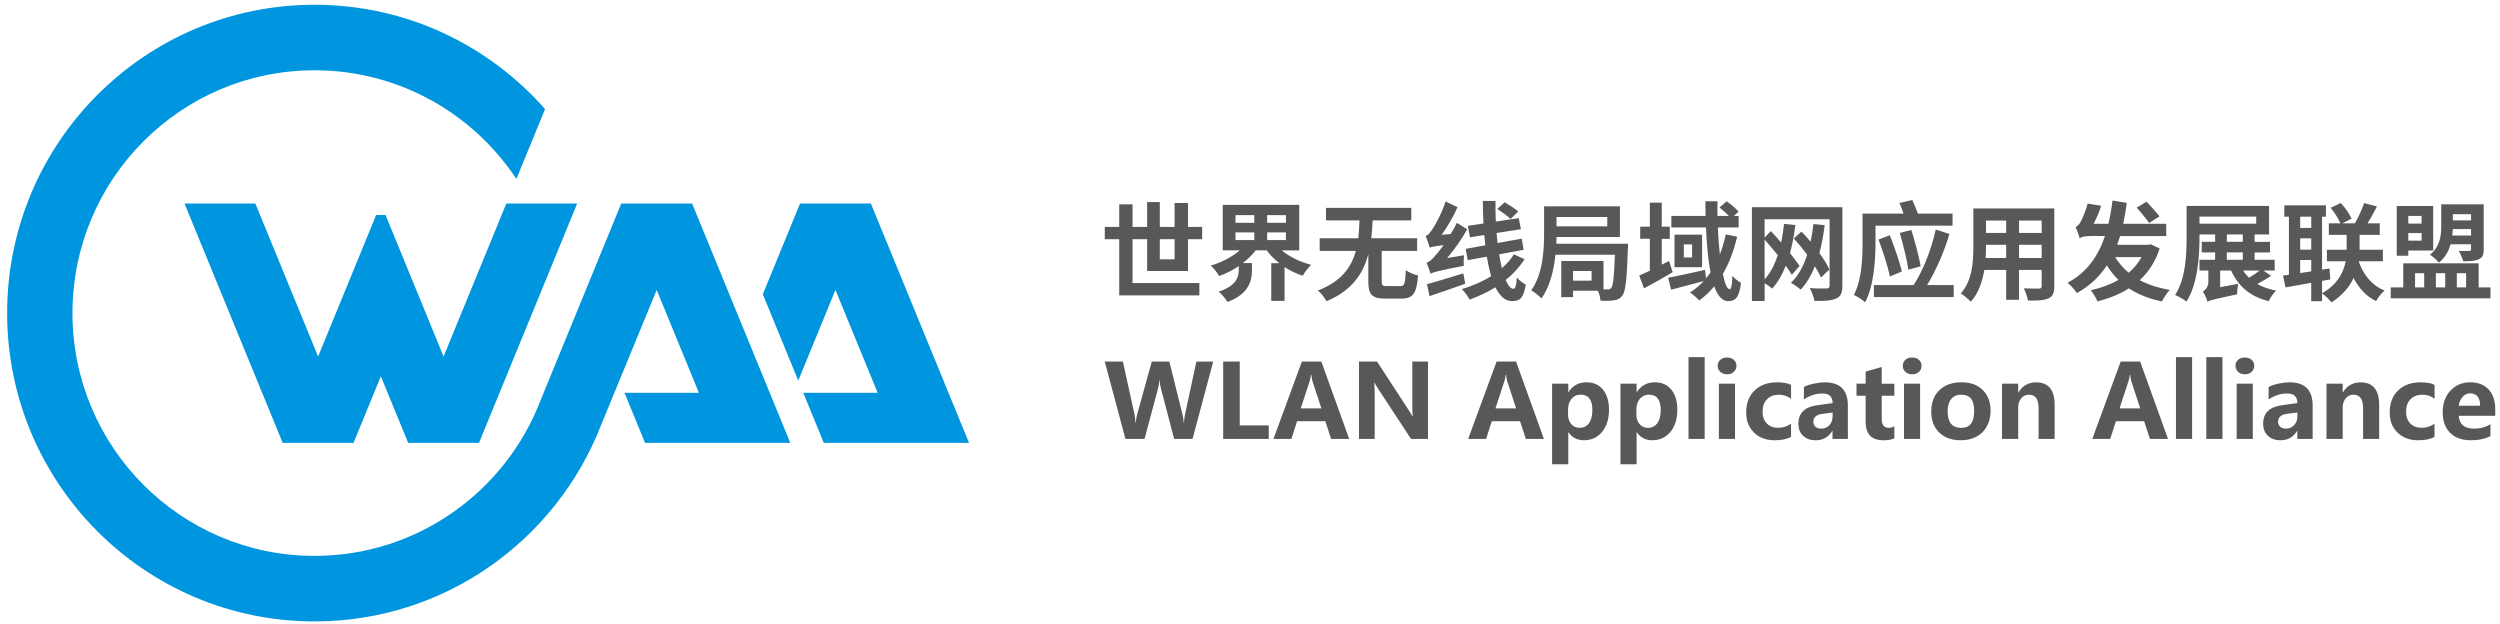 <svg width="1050" height="262" xmlns="http://www.w3.org/2000/svg" xmlns:xlink="http://www.w3.org/1999/xlink" xml:space="preserve" overflow="hidden"><g transform="translate(-22 -1805)"><g><path d="M531.555 1956.85 522.869 1989.34 515.138 1989.34 509.584 1968.15C509.288 1967 509.107 1965.81 509.059 1964.56L508.973 1964.56C508.83 1966.02 508.639 1967.22 508.381 1968.15L502.702 1989.34 494.685 1989.34 486 1956.85 493.607 1956.85 498.446 1978.87C498.656 1979.83 498.808 1981.05 498.894 1982.52L499.037 1982.52C499.104 1981.37 499.324 1980.13 499.686 1978.77L505.747 1956.85 513.125 1956.85 518.641 1979.04C518.861 1979.93 519.033 1981.08 519.166 1982.49L519.262 1982.49C519.319 1981.27 519.481 1980.09 519.748 1978.93L524.482 1956.86 531.526 1956.86ZM554.871 1989.34 535.735 1989.34 535.735 1956.85 542.683 1956.85 542.683 1983.67 554.871 1983.67 554.871 1989.34ZM588.648 1989.34 581.07 1989.34 578.627 1981.89 566.782 1981.89 564.387 1989.34 556.856 1989.34 568.786 1956.85 576.956 1956.85 588.658 1989.34ZM576.994 1976.54 573.291 1965.27C573.053 1964.56 572.89 1963.61 572.786 1962.44L572.595 1962.44C572.509 1963.39 572.318 1964.3 572.022 1965.19L568.3 1976.54 576.985 1976.54ZM621.747 1989.34 614.627 1989.34 600.836 1968.32C600.12 1967.23 599.595 1966.35 599.28 1965.67L599.175 1965.67C599.309 1966.8 599.366 1968.52 599.366 1970.86L599.366 1989.34 592.781 1989.34 592.781 1956.85 600.359 1956.85 613.663 1977.27C614.551 1978.63 615.085 1979.49 615.276 1979.86L615.381 1979.86C615.238 1979.07 615.171 1977.58 615.171 1975.37L615.171 1956.85 621.757 1956.85 621.757 1989.34ZM670.432 1989.34 662.854 1989.34 660.411 1981.89 648.566 1981.89 646.171 1989.34 638.641 1989.34 650.571 1956.85 658.741 1956.85 670.442 1989.34ZM658.779 1976.54 655.076 1965.27C654.837 1964.56 654.675 1963.61 654.57 1962.44L654.379 1962.44C654.293 1963.39 654.102 1964.3 653.806 1965.19L650.084 1976.54 658.779 1976.54ZM680.683 1986.54 680.683 2000 673.887 2000 673.887 1966.13 680.683 1966.13 680.683 1969.68 680.769 1969.68C682.553 1966.94 685.063 1965.57 688.318 1965.57 691.286 1965.57 693.596 1966.6 695.266 1968.66 696.936 1970.72 697.776 1973.53 697.776 1977.08 697.776 1980.95 696.803 1984.06 694.875 1986.4 692.937 1988.73 690.399 1989.9 687.259 1989.9 684.414 1989.9 682.258 1988.77 680.778 1986.54L680.692 1986.54ZM680.578 1979.07C680.578 1980.72 681.026 1982.07 681.923 1983.12 682.821 1984.17 683.985 1984.69 685.417 1984.69 687.106 1984.69 688.442 1984.04 689.377 1982.71 690.322 1981.4 690.799 1979.55 690.799 1977.14 690.799 1972.89 689.139 1970.75 685.818 1970.75 684.271 1970.75 683.021 1971.33 682.038 1972.51 681.064 1973.68 680.578 1975.2 680.578 1977.04L680.578 1979.05ZM709.382 1986.54 709.382 2000 702.587 2000 702.587 1966.13 709.382 1966.13 709.382 1969.68 709.468 1969.68C711.253 1966.94 713.763 1965.57 717.017 1965.57 719.986 1965.57 722.295 1966.6 723.966 1968.66 725.636 1970.72 726.476 1973.53 726.476 1977.08 726.476 1980.95 725.502 1984.06 723.574 1986.4 721.637 1988.73 719.098 1989.9 715.958 1989.9 713.114 1989.9 710.957 1988.77 709.478 1986.54L709.392 1986.54ZM709.277 1979.07C709.277 1980.72 709.726 1982.07 710.623 1983.12 711.52 1984.17 712.684 1984.69 714.116 1984.69 715.815 1984.69 717.142 1984.04 718.077 1982.71 719.022 1981.4 719.499 1979.55 719.499 1977.14 719.499 1972.89 717.838 1970.75 714.517 1970.75 712.971 1970.75 711.72 1971.33 710.737 1972.51 709.764 1973.68 709.277 1975.2 709.277 1977.04L709.277 1979.05ZM731.181 1989.34 731.181 1955 737.957 1955 737.957 1989.34 731.181 1989.34ZM743.426 1958.65C743.426 1957.62 743.789 1956.78 744.533 1956.12 745.268 1955.47 746.204 1955.15 747.368 1955.15 748.532 1955.15 749.496 1955.49 750.222 1956.14 750.957 1956.81 751.31 1957.64 751.31 1958.64 751.31 1959.65 750.947 1960.51 750.193 1961.19 749.458 1961.88 748.504 1962.21 747.358 1962.21 746.213 1962.21 745.287 1961.87 744.533 1961.18 743.798 1960.5 743.417 1959.65 743.417 1958.64ZM743.932 1989.34 743.932 1966.14 750.708 1966.14 750.708 1989.34 743.932 1989.34ZM774.225 1988.48C772.603 1989.43 770.293 1989.91 767.287 1989.91 763.727 1989.91 760.864 1988.83 758.678 1986.67 756.492 1984.52 755.395 1981.72 755.395 1978.31 755.395 1974.36 756.569 1971.26 758.926 1968.99 761.293 1966.71 764.424 1965.58 768.356 1965.58 771.009 1965.58 772.975 1965.94 774.245 1966.66L774.245 1972.48C772.689 1971.33 770.99 1970.77 769.157 1970.77 767.077 1970.77 765.416 1971.4 764.166 1972.66 762.906 1973.92 762.276 1975.64 762.276 1977.84 762.276 1980.04 762.877 1981.63 764.061 1982.86 765.254 1984.08 766.876 1984.69 768.919 1984.69 770.732 1984.69 772.498 1984.11 774.216 1982.97L774.216 1988.47ZM779.618 1967.55C780.668 1966.96 782.071 1966.49 783.836 1966.12 785.593 1965.76 787.101 1965.58 788.351 1965.58 794.86 1965.58 798.105 1968.83 798.105 1975.33L798.105 1989.34 791.653 1989.34 791.653 1985.97 791.567 1985.97C789.983 1988.6 787.664 1989.92 784.6 1989.92 782.405 1989.92 780.639 1989.3 779.312 1988.04 777.995 1986.79 777.327 1985.08 777.327 1982.93 777.327 1978.49 779.99 1975.9 785.306 1975.18L791.701 1974.31C791.701 1971.61 790.288 1970.27 787.473 1970.27 784.657 1970.27 782.08 1971.11 779.627 1972.78L779.627 1967.56ZM787.291 1978.83C784.839 1979.16 783.607 1980.26 783.607 1982.14 783.607 1983.01 783.913 1983.71 784.504 1984.25 785.096 1984.78 785.908 1985.03 786.91 1985.03 788.303 1985.03 789.448 1984.55 790.345 1983.57 791.243 1982.6 791.691 1981.38 791.691 1979.93L791.691 1978.27 787.291 1978.83ZM817.632 1989.07C816.602 1989.63 815.055 1989.91 812.975 1989.91 808.04 1989.91 805.569 1987.32 805.569 1982.14L805.569 1971.2 801.741 1971.2 801.741 1966.15 805.569 1966.15 805.569 1961.06 812.326 1959.13 812.326 1966.16 817.623 1966.16 817.623 1971.21 812.326 1971.21 812.326 1980.98C812.326 1983.46 813.299 1984.7 815.266 1984.7 816.019 1984.7 816.812 1984.47 817.623 1984.03L817.623 1989.08ZM821.164 1958.65C821.164 1957.62 821.526 1956.78 822.271 1956.12 823.006 1955.47 823.941 1955.15 825.106 1955.15 826.27 1955.15 827.234 1955.49 827.959 1956.14 828.694 1956.81 829.047 1957.64 829.047 1958.64 829.047 1959.65 828.685 1960.51 827.931 1961.19 827.186 1961.88 826.241 1962.21 825.096 1962.21 823.951 1962.21 823.015 1961.87 822.271 1961.18 821.526 1960.5 821.154 1959.65 821.154 1958.64ZM821.67 1989.34 821.67 1966.14 828.446 1966.14 828.446 1989.34 821.67 1989.34ZM833.132 1977.84C833.132 1974.02 834.277 1971.02 836.568 1968.84 838.868 1966.66 841.951 1965.57 845.816 1965.57 849.682 1965.57 852.536 1966.64 854.731 1968.79 856.935 1970.94 858.033 1973.82 858.033 1977.44 858.033 1981.07 856.907 1984.27 854.645 1986.52 852.392 1988.77 849.329 1989.9 845.473 1989.9 841.617 1989.9 838.677 1988.81 836.463 1986.65 834.239 1984.5 833.123 1981.55 833.123 1977.84ZM840.014 1977.76C840.014 1982.38 841.913 1984.7 845.692 1984.7 849.472 1984.7 851.142 1982.32 851.142 1977.57 851.142 1972.81 849.31 1970.77 845.645 1970.77 843.86 1970.77 842.486 1971.38 841.493 1972.6 840.5 1973.82 840.004 1975.54 840.004 1977.77ZM884.957 1989.34 878.2 1989.34 878.2 1976.39C878.2 1972.65 876.854 1970.77 874.144 1970.77 872.855 1970.77 871.777 1971.27 870.927 1972.28 870.068 1973.28 869.639 1974.55 869.639 1976.1L869.639 1989.34 862.843 1989.34 862.843 1966.15 869.639 1966.15 869.639 1969.84 869.725 1969.84C871.414 1967.01 873.914 1965.59 877.217 1965.59 882.371 1965.59 884.957 1968.78 884.957 1975.15L884.957 1989.34ZM932.554 1989.34 924.976 1989.34 922.533 1981.89 910.688 1981.89 908.293 1989.34 900.762 1989.34 912.693 1956.85 920.862 1956.85 932.564 1989.34ZM920.901 1976.54 917.198 1965.27C916.959 1964.56 916.797 1963.61 916.692 1962.44L916.501 1962.44C916.415 1963.39 916.224 1964.3 915.928 1965.19L912.206 1976.54 920.891 1976.54ZM935.904 1989.34 935.904 1955 942.681 1955 942.681 1989.34 935.904 1989.34ZM948.655 1989.34 948.655 1955 955.432 1955 955.432 1989.34 948.655 1989.34ZM960.9 1958.65C960.9 1957.62 961.263 1956.78 962.008 1956.12 962.742 1955.47 963.678 1955.15 964.833 1955.15 965.988 1955.15 966.961 1955.49 967.686 1956.14 968.421 1956.81 968.774 1957.64 968.774 1958.64 968.774 1959.65 968.412 1960.51 967.667 1961.19 966.923 1961.88 965.978 1962.21 964.833 1962.21 963.687 1962.21 962.752 1961.87 962.008 1961.18 961.273 1960.5 960.9 1959.65 960.9 1958.64ZM961.397 1989.34 961.397 1966.14 968.173 1966.14 968.173 1989.34 961.397 1989.34ZM974.816 1967.54C975.866 1966.95 977.278 1966.48 979.034 1966.11 980.791 1965.75 982.299 1965.57 983.549 1965.57 990.058 1965.57 993.313 1968.82 993.313 1975.32L993.313 1989.34 986.861 1989.34 986.861 1985.96 986.775 1985.96C985.19 1988.59 982.871 1989.91 979.807 1989.91 977.612 1989.91 975.837 1989.29 974.51 1988.03 973.193 1986.78 972.525 1985.07 972.525 1982.92 972.525 1978.48 975.188 1975.89 980.504 1975.17L986.899 1974.3C986.899 1971.6 985.486 1970.26 982.671 1970.26 979.855 1970.26 977.278 1971.1 974.816 1972.77L974.816 1967.55ZM982.489 1978.82C980.036 1979.15 978.805 1980.25 978.805 1982.13 978.805 1983 979.111 1983.7 979.702 1984.24 980.294 1984.77 981.105 1985.03 982.108 1985.03 983.501 1985.03 984.646 1984.54 985.544 1983.56 986.441 1982.59 986.889 1981.37 986.889 1979.92L986.889 1978.26 982.489 1978.82ZM1021.25 1989.34 1014.49 1989.34 1014.49 1976.39C1014.49 1972.65 1013.15 1970.77 1010.43 1970.77 1009.15 1970.77 1008.08 1971.27 1007.22 1972.28 1006.37 1973.28 1005.93 1974.55 1005.93 1976.1L1005.93 1989.34 999.135 1989.34 999.135 1966.15 1005.93 1966.15 1005.93 1969.84 1006.02 1969.84C1007.71 1967.01 1010.21 1965.59 1013.51 1965.59 1018.66 1965.59 1021.25 1968.78 1021.25 1975.15L1021.25 1989.34ZM1044.5 1988.48C1042.88 1989.43 1040.56 1989.91 1037.56 1989.91 1034.01 1989.91 1031.14 1988.83 1028.95 1986.67 1026.76 1984.52 1025.67 1981.72 1025.67 1978.31 1025.67 1974.36 1026.84 1971.26 1029.2 1968.99 1031.57 1966.71 1034.71 1965.58 1038.63 1965.58 1041.28 1965.58 1043.25 1965.94 1044.52 1966.66L1044.52 1972.48C1042.97 1971.33 1041.26 1970.77 1039.43 1970.77 1037.35 1970.77 1035.69 1971.4 1034.44 1972.66 1033.18 1973.92 1032.55 1975.64 1032.55 1977.84 1032.55 1980.04 1033.14 1981.63 1034.33 1982.86 1035.53 1984.08 1037.15 1984.69 1039.19 1984.69 1041 1984.69 1042.76 1984.11 1044.49 1982.97L1044.49 1988.47ZM1069.99 1979.65 1054.67 1979.65C1054.91 1983.25 1057.09 1985.03 1061.19 1985.03 1063.76 1985.03 1066.02 1984.42 1067.99 1983.15L1067.99 1988.12C1065.87 1989.31 1063.09 1989.9 1059.65 1989.9 1055.96 1989.9 1053.08 1988.86 1051.03 1986.78 1048.96 1984.69 1047.93 1981.78 1047.93 1978.07 1047.93 1974.36 1049.03 1971.35 1051.22 1969.04 1053.41 1966.72 1056.16 1965.57 1059.47 1965.57 1062.78 1965.57 1065.35 1966.57 1067.2 1968.56 1069.06 1970.55 1070 1973.29 1070 1976.77L1070 1979.64ZM1063.65 1975.42C1063.65 1971.94 1062.25 1970.21 1059.43 1970.21 1058.26 1970.21 1057.23 1970.69 1056.33 1971.64 1055.44 1972.59 1054.87 1973.86 1054.65 1975.42L1063.66 1975.42Z" fill="#595757" fill-rule="evenodd" fill-opacity="1"/><path d="M282.933 1890.49 312.69 1890.49 353.921 1991.01 292.919 1991.01C292.919 1991.01 284.297 1969.98 284.297 1969.98L315.542 1969.98 297.812 1926.77 274.492 1983.43C255.751 2031.75 208.922 2066 154.119 2066 82.807 2066 25 2008.02 25 1936.5 25 1864.97 82.807 1807 154.119 1807 192.67 1807 227.262 1823.95 250.925 1850.81L238.889 1880.17C220.682 1852.66 189.513 1834.52 154.119 1834.52 97.962 1834.52 52.44 1880.17 52.44 1936.5 52.44 1992.82 97.962 2038.47 154.119 2038.47 197.467 2038.47 234.473 2011.27 249.103 1972.95 249.103 1972.95 282.923 1890.49 282.923 1890.49ZM193.423 1991.01 223.18 1991.01 264.411 1890.49 234.654 1890.49 208.302 1954.73 183.933 1895.31 179.975 1895.31 155.607 1954.73 129.255 1890.49 99.498 1890.49 140.728 1991.01 170.485 1991.01 181.959 1963.04 193.433 1991.01ZM358.012 1890.49 342.39 1928.58 357.268 1964.86 372.891 1926.77 390.621 1969.98 359.376 1969.98 367.998 1991.01 429 1991.01C429 1991.01 387.769 1890.49 387.769 1890.49L358.012 1890.49Z" fill="#0096DF" fill-rule="evenodd" fill-opacity="1"/><path d="M515.328 1905.47 515.328 1913.92 509.114 1913.92 509.114 1905.47 515.328 1905.47ZM520.961 1918.82 520.961 1905.47 526.908 1905.47 526.908 1900.3 520.961 1900.3 520.961 1890.27 515.328 1890.27 515.328 1900.3 509.114 1900.3 509.114 1889.87 503.795 1889.87 503.795 1900.3 497.666 1900.3 497.666 1890.82 492.081 1890.82 492.081 1900.3 486 1900.3 486 1905.47 492.081 1905.47 492.081 1929.06 525.736 1929.06 525.736 1923.89 497.666 1923.89 497.666 1905.46 503.795 1905.46 503.795 1918.81 520.961 1918.81ZM540.919 1902.6 548.802 1902.6 548.802 1905.83 540.919 1905.83 540.919 1902.6ZM540.919 1895.36 548.802 1895.36 548.802 1898.59 540.919 1898.59 540.919 1895.36ZM562.088 1898.59 554.206 1898.59 554.206 1895.36 562.088 1895.36 562.088 1898.59ZM562.088 1905.83 554.206 1905.83 554.206 1902.6 562.088 1902.6 562.088 1905.83ZM567.674 1910.15 567.674 1891.04 535.553 1891.04 535.553 1910.15 542.721 1910.15C539.518 1912.89 535.058 1915.23 530.559 1916.53 531.731 1917.65 533.304 1919.63 534.076 1920.93 536.964 1919.89 539.709 1918.51 542.273 1916.75L542.273 1918.36C542.273 1921.25 541.377 1925.02 533.847 1927.49 535.019 1928.48 536.821 1930.51 537.545 1931.81 546.505 1928.53 547.82 1922.87 547.82 1918.59L547.82 1915.49 543.989 1915.49C546.019 1913.88 547.906 1912.13 549.393 1910.15L554.034 1910.15C555.474 1912.16 557.275 1913.92 559.305 1915.54L555.931 1915.54 555.931 1931.36 561.517 1931.36 561.517 1917.17C563.861 1918.7 566.425 1919.9 569.132 1920.81 569.942 1919.37 571.563 1917.3 572.687 1916.22 568.045 1915.05 563.585 1912.85 560.344 1910.16L567.683 1910.16ZM604.569 1925.16C602.673 1925.16 602.32 1924.9 602.32 1923.18L602.32 1910.38 617.189 1910.38 617.189 1905.07 597.926 1905.07C598.241 1902.6 598.374 1900.04 598.517 1897.57L614.739 1897.57 614.739 1892.31 578.921 1892.31 578.921 1897.57 592.979 1897.57C592.894 1900.04 592.751 1902.6 592.484 1905.07L576.262 1905.07 576.262 1910.38 591.445 1910.38C589.596 1917.2 585.411 1923.23 575.499 1927.01 576.891 1928.08 578.339 1930.06 579.102 1931.51 589.939 1927.06 594.571 1919.77 596.697 1911.73L596.697 1923.28C596.697 1928.67 598.183 1930.42 603.855 1930.42L610.565 1930.42C615.426 1930.42 616.96 1928.36 617.589 1920.71 616.055 1920.35 613.624 1919.41 612.452 1918.47 612.185 1924.22 611.909 1925.16 610.107 1925.16L604.569 1925.16ZM659.66 1893.81C658.354 1892.69 655.829 1891.03 653.98 1889.95L650.873 1892.74C652.674 1893.94 655.2 1895.79 656.458 1896.96L659.66 1893.81ZM629.837 1913.34C632.896 1909.75 635.832 1905.56 638.215 1901.32L633.888 1898.58C633.125 1900.2 632.22 1901.78 631.276 1903.3L627.492 1903.62C629.97 1900.15 632.449 1895.98 634.164 1892.02L629.16 1889.6C627.54 1894.72 624.471 1900.16 623.489 1901.47 622.498 1902.9 621.726 1903.84 620.782 1904.12 621.373 1905.52 622.221 1908.06 622.498 1909.04 623.222 1908.68 624.299 1908.42 628.312 1907.97 626.777 1910.03 625.472 1911.7 624.757 1912.42 623.365 1914.04 622.326 1915.03 621.154 1915.3 621.735 1916.6 622.545 1918.99 622.822 1919.98 623.994 1919.31 625.796 1918.77 636.785 1916.65 636.699 1915.58 636.738 1913.55 636.919 1912.2L629.846 1913.37ZM636.595 1919.82 637.405 1924.17C632.267 1925.97 626.768 1927.95 622.402 1929.38L621.325 1924.35C625.109 1923.37 630.962 1921.52 636.595 1919.82ZM657.811 1911.82 662.32 1913.85C660.204 1917.18 657.497 1920.14 654.39 1922.61 655.381 1924.91 656.458 1926.29 657.592 1926.29 658.45 1926.29 658.85 1925.12 659.079 1921.53 660.118 1922.79 661.691 1923.96 662.815 1924.5 661.957 1930.02 660.566 1931.46 657.001 1931.46 654.075 1931.46 651.864 1929.25 650.062 1925.66 646.726 1927.77 643.085 1929.43 639.206 1930.83 638.577 1929.48 637.224 1927.68 635.966 1926.43 640.34 1925.12 644.572 1923.33 648.261 1920.99 647.584 1918.52 646.955 1915.78 646.459 1912.81L638.444 1914.25 637.586 1909.53 645.83 1908C645.649 1906.6 645.516 1905.16 645.383 1903.71L639.387 1904.66 638.482 1899.85 645.058 1898.86C644.877 1895.71 644.792 1892.53 644.792 1889.38L650.11 1889.38C650.062 1892.3 650.11 1895.23 650.243 1898.05L659.88 1896.62 660.785 1901.25 650.558 1902.86C650.691 1904.31 650.834 1905.71 650.968 1907.06L661.1 1905.25 661.957 1909.9 651.645 1911.83C652.007 1913.9 652.369 1915.88 652.769 1917.63 654.799 1915.92 656.505 1913.95 657.811 1911.83ZM690.475 1922.88 682.678 1922.88 682.678 1918.83 690.475 1918.83 690.475 1922.88ZM697.052 1896.14 697.052 1900.05 675.74 1900.05 675.74 1896.14 697.052 1896.14ZM675.654 1907.38C675.702 1906.39 675.702 1905.45 675.74 1904.55L702.361 1904.55 702.361 1891.65 670.516 1891.65 670.516 1902.71C670.516 1909.77 670.107 1920.02 665.112 1926.93 666.285 1927.52 668.534 1929.37 669.392 1930.35 672.995 1925.35 674.615 1918.43 675.292 1912L700.254 1912C699.94 1921.31 699.492 1925.09 698.681 1925.98 698.233 1926.47 697.824 1926.61 697.195 1926.56L695.479 1926.56 695.479 1914.61 677.732 1914.61 677.732 1929.79 682.688 1929.79 682.688 1927.1 693.096 1927.1C693.725 1928.41 694.135 1930.07 694.221 1931.32 696.384 1931.36 698.405 1931.36 699.758 1931.14 701.245 1930.96 702.322 1930.52 703.361 1929.21 704.715 1927.5 705.258 1922.56 705.706 1909.58 705.754 1908.9 705.792 1907.37 705.792 1907.37L675.654 1907.37ZM722.996 1914.62 719.936 1916.15 719.936 1905.32 723.31 1905.32 723.31 1900.19 719.936 1900.19 719.936 1890.12 714.932 1890.12 714.932 1900.19 710.882 1900.19 710.882 1905.27 714.932 1905.27 714.932 1918.71C713.264 1919.48 711.73 1920.19 710.472 1920.73L712.502 1926.12C716.2 1924.15 720.565 1921.67 724.53 1919.33L722.996 1914.62ZM746.824 1903.47 751.599 1904.41C750.208 1910.3 748.225 1915.56 745.604 1920.06 746.367 1924.05 747.405 1926.48 748.492 1926.48 749.121 1926.48 749.483 1924.82 749.617 1920.82 750.608 1922.07 752.095 1923.19 753.219 1923.78 752.448 1929.76 751.142 1931.47 747.768 1931.47 745.242 1931.47 743.355 1929.09 741.954 1925.27 740.104 1927.56 737.989 1929.54 735.644 1931.2 734.919 1930.3 732.937 1928.6 731.812 1927.83 733.976 1926.48 735.863 1924.86 737.579 1923.06 732.803 1924.32 727.761 1925.67 723.882 1926.66L722.624 1921.66C726.541 1920.95 732.441 1919.6 738.122 1918.34L738.522 1921.88C739.199 1921.07 739.828 1920.27 740.419 1919.41 739.38 1914.06 738.799 1907.49 738.522 1900.53L723.968 1900.53 723.968 1895.68 738.341 1895.68C738.294 1893.61 738.255 1891.6 738.255 1889.52L743.345 1889.52C743.297 1891.59 743.297 1893.61 743.345 1895.68L748.12 1895.68C746.996 1894.52 745.509 1893.16 744.203 1892.14L747.224 1889.53C748.978 1890.79 751.142 1892.58 752.181 1893.89L750.246 1895.68 752.228 1895.68 752.228 1900.53 743.488 1900.53C743.669 1904.62 743.936 1908.45 744.346 1911.86 745.385 1909.25 746.147 1906.47 746.824 1903.45ZM732.68 1913.13 732.68 1907.65 729.21 1907.65 729.21 1913.13 732.68 1913.13ZM725.293 1903.56 725.293 1917.22 736.873 1917.22 736.873 1903.56 725.293 1903.56ZM790.344 1918.16C789.4 1916.15 787.914 1913.71 786.15 1911.29 787.141 1907.65 787.866 1903.74 788.361 1899.55L783.634 1899.11C783.367 1901.67 782.957 1904.14 782.462 1906.53 781.203 1904.99 779.898 1903.56 778.63 1902.26L775.389 1905.17C777.324 1907.25 779.259 1909.62 781.022 1912 779.45 1916.85 777.286 1920.86 774.169 1923.78 775.256 1924.36 777.41 1925.85 778.315 1926.62 780.746 1924.01 782.728 1920.68 784.263 1916.86 785.302 1918.57 786.198 1920.14 786.827 1921.54L790.344 1918.16ZM763.132 1905.62C764.934 1907.6 766.821 1909.94 768.67 1912.18 767.316 1916.23 765.515 1919.73 763.132 1922.34L763.132 1905.62ZM795.796 1892 795.796 1925.04C795.796 1928.05 795.119 1929.54 793.137 1930.39 791.249 1931.3 788.361 1931.43 784.082 1931.38 783.815 1929.9 782.91 1927.43 782.099 1925.99 784.94 1926.22 788.228 1926.17 789.124 1926.17 790.068 1926.12 790.43 1925.81 790.43 1924.95L790.43 1897.09 763.132 1897.09 763.132 1904.82 765.744 1902.04C767.135 1903.52 768.632 1905.18 770.071 1906.85 770.614 1904.38 770.976 1901.72 771.291 1899.02L776.066 1899.52C775.523 1903.74 774.76 1907.69 773.817 1911.3 775.389 1913.28 776.79 1915.21 777.829 1916.69L774.589 1920.42C773.96 1919.34 773.054 1918.04 772.025 1916.6 770.538 1920.37 768.689 1923.65 766.306 1926.21 765.677 1925.62 764.323 1924.64 763.151 1923.96L763.151 1931.43 757.794 1931.43 757.794 1892.01 795.815 1892.01ZM809.721 1899.78 842.07 1899.78 842.07 1894.71 827.516 1894.71C826.887 1892.91 825.981 1890.75 825.171 1889L819.767 1890.26C820.358 1891.61 820.987 1893.17 821.483 1894.71L804.269 1894.71 804.269 1906.79C804.269 1913.27 804.002 1922.52 800.619 1928.86 801.925 1929.4 804.355 1931.02 805.346 1931.96 809.082 1924.99 809.712 1913.98 809.712 1906.79L809.712 1899.78ZM828.688 1916.86 823.503 1918.26C822.96 1914.12 821.292 1907.69 819.9 1902.84L824.762 1901.59C826.296 1906.53 827.964 1912.6 828.679 1916.87ZM810.989 1905.62 815.716 1903.78C817.651 1908.67 819.767 1914.83 820.806 1919.01L815.764 1921.12C814.906 1916.94 812.79 1910.47 810.989 1905.61ZM831.395 1924.73 842.566 1924.73 842.566 1929.76 809.044 1929.76 809.044 1924.73 825.715 1924.73C830.08 1918.03 833.368 1909 834.998 1901.4L840.764 1903.28C838.648 1910.43 835.36 1918.15 831.395 1924.72ZM869.997 1913.35 869.997 1907.83 879.5 1907.83 879.5 1913.35 869.997 1913.35ZM855.986 1913.35C856.081 1911.69 856.119 1910.07 856.119 1908.64L856.119 1907.83 864.593 1907.83 864.593 1913.35 855.986 1913.35ZM864.593 1897.62 864.593 1902.84 856.119 1902.84 856.119 1897.62 864.593 1897.62ZM879.509 1902.84 870.007 1902.84 870.007 1897.62 879.509 1897.62 879.509 1902.84ZM884.828 1892.55 850.81 1892.55 850.81 1908.59C850.81 1914.88 850.41 1922.88 845.492 1928.27 846.702 1928.9 848.866 1930.74 849.724 1931.73 852.965 1928.22 854.585 1923.29 855.405 1918.38L864.593 1918.38 864.593 1930.93 869.997 1930.93 869.997 1918.38 879.5 1918.38 879.5 1925.12C879.5 1925.93 879.185 1926.2 878.327 1926.2 877.47 1926.2 874.544 1926.24 872.018 1926.1 872.694 1927.5 873.552 1929.78 873.733 1931.23 877.784 1931.28 880.539 1931.18 882.378 1930.29 884.18 1929.48 884.809 1928.04 884.809 1925.16L884.809 1892.53ZM928.977 1895.88C927.757 1894.21 925.326 1891.61 923.572 1889.71L919.426 1892.19C921.18 1894.2 923.525 1897 924.65 1898.65L928.977 1895.87ZM921.456 1913C920.065 1915.47 918.254 1917.68 916.052 1919.56 913.803 1917.68 911.906 1915.47 910.381 1913L921.466 1913ZM925.326 1907.61 929.062 1909.36C927.261 1914.93 924.373 1919.3 920.684 1922.66 924.24 1924.54 928.433 1925.94 933.342 1926.75 932.17 1927.92 930.731 1930.13 930.006 1931.6 924.507 1930.48 919.96 1928.63 916.129 1926.11 912.259 1928.59 907.798 1930.34 902.928 1931.6 902.346 1930.16 901.126 1928.09 900.135 1926.88 904.367 1925.98 908.294 1924.54 911.763 1922.57 909.866 1920.77 908.294 1918.74 906.902 1916.45 903.843 1921.17 899.735 1925.04 894.283 1928.09 893.558 1926.92 891.671 1924.72 890.365 1923.77 898.343 1919.51 903.156 1912.81 906.092 1904.13L900.24 1904.13C897.809 1904.13 895.913 1904.49 895.512 1905.17 895.198 1904.04 894.34 1901.62 893.749 1900.32 894.426 1900.09 895.102 1899.46 895.684 1898.47 896.275 1897.53 897.933 1894.02 898.791 1890.51L904.472 1891.42C903.7 1893.97 902.537 1896.72 901.317 1899.01L907.531 1899.01C908.256 1895.96 908.837 1892.68 909.247 1889.22L915.242 1890.21C914.842 1893.26 914.346 1896.23 913.755 1899.01L931.817 1899.01 931.817 1904.14 912.449 1904.14C912.04 1905.44 911.639 1906.61 911.191 1907.82L924.344 1907.82 925.336 1907.59ZM971.095 1918.62C969.79 1919.61 968.122 1920.73 966.587 1921.64 965.644 1920.73 964.786 1919.74 964.109 1918.62L971.086 1918.62ZM957.266 1911.02 963.976 1911.02 963.976 1914.12 957.266 1914.12 957.266 1911.02ZM957.266 1903.47 963.976 1903.47 963.976 1906.57 957.266 1906.57 957.266 1903.47ZM945.78 1895.97 969.609 1895.97 969.609 1898.94 945.78 1898.94 945.78 1895.97ZM972.63 1918.62 977.358 1918.62 977.358 1914.13 968.932 1914.13 968.932 1911.03 975.423 1911.03 975.423 1906.58 968.932 1906.58 968.932 1903.48 975.013 1903.48 975.013 1891.48 940.376 1891.48 940.376 1904.78C940.376 1911.94 940.014 1922 935.553 1928.92 936.907 1929.41 939.251 1930.81 940.328 1931.66 945.056 1924.29 945.78 1912.6 945.78 1904.78L945.78 1903.47 952.357 1903.47 952.357 1906.57 946.724 1906.57 946.724 1911.02 952.357 1911.02 952.357 1914.12 945.78 1914.12 945.78 1918.61 949.517 1918.61 949.517 1923.29C949.517 1925.58 948.163 1926.84 947.22 1927.47 947.849 1928.41 948.888 1930.53 949.154 1931.79L949.154 1931.74C950.098 1931.12 951.671 1930.75 961.583 1928.6 961.583 1927.52 961.764 1925.5 962.031 1924.19L954.463 1925.63 954.463 1918.62 959.057 1918.62C962.079 1925.23 966.987 1929.55 974.822 1931.48 975.499 1930.08 976.9 1928.1 977.929 1927.03 974.908 1926.48 972.296 1925.54 970.047 1924.29 971.982 1923.3 974.06 1922.04 975.861 1920.83L972.611 1918.62ZM988.08 1919.7 988.08 1914.21 992.722 1914.21 992.722 1918.97 988.08 1919.69ZM992.722 1896.01 992.722 1900.72 988.08 1900.72 988.08 1896.01 992.722 1896.01ZM988.08 1905.09 992.722 1905.09 992.722 1909.85 988.08 1909.85 988.08 1905.09ZM1022.81 1914.75 1022.81 1909.9 1013.03 1909.9 1013.03 1903.65 1021.5 1903.65 1021.5 1898.8 1016.36 1898.8C1017.67 1896.74 1019.06 1894.13 1020.32 1891.7L1014.92 1890.3C1014.06 1892.91 1012.44 1896.42 1011.05 1898.79L1005.87 1898.79 1009.65 1896.82C1008.84 1894.89 1006.94 1892.23 1005.15 1890.26L1000.87 1892.28C1002.49 1894.21 1004.16 1896.86 1004.97 1898.79L1000.11 1898.79 1000.11 1903.64 1007.59 1903.64 1007.59 1909.89 999.299 1909.89 999.299 1914.74 1007.18 1914.74C1006.32 1919.19 1004.03 1924.27 997.268 1928.18L997.268 1922.97 1000.74 1922.34 1000.38 1917.76 997.268 1918.25 997.268 1896 998.889 1896 998.889 1891.23 981.408 1891.23 981.408 1896 983.343 1896 983.343 1920.41 980.865 1920.72 981.904 1925.71C985.059 1925.13 988.795 1924.51 992.713 1923.78L992.713 1931.51 997.259 1931.51 997.259 1928.27C998.66 1929.21 1000.37 1930.84 1001.22 1932 1005.9 1928.99 1008.84 1925.39 1010.5 1921.75 1012.71 1926.02 1015.77 1929.43 1019.96 1931.46 1020.73 1930.02 1022.31 1928.04 1023.52 1927.01 1018.11 1924.9 1014.51 1920.27 1012.66 1914.74L1022.8 1914.74ZM1059.84 1894.97 1059.84 1897.58 1052.19 1897.58 1052.19 1894.97 1059.84 1894.97ZM1051.96 1903.91C1052.09 1903.01 1052.14 1902.07 1052.19 1901.21L1059.84 1901.21 1059.84 1903.91 1051.96 1903.91ZM1059.84 1907.59 1059.84 1909.66C1059.84 1910.21 1059.66 1910.39 1059.03 1910.39 1058.45 1910.43 1056.47 1910.47 1054.67 1910.39 1055.34 1911.51 1056.24 1913.4 1056.55 1914.74 1059.39 1914.74 1061.56 1914.65 1063.09 1913.89 1064.71 1913.16 1065.16 1911.99 1065.16 1909.7L1065.16 1890.83 1047.32 1890.83 1047.32 1899.86C1047.32 1903.85 1046.87 1908.63 1042.59 1911.95 1043.63 1912.57 1045.56 1914.37 1046.33 1915.31 1048.99 1913.25 1050.42 1910.46 1051.23 1907.58L1059.83 1907.58ZM1039.07 1895.68 1039.07 1898.92 1033.49 1898.92 1033.49 1895.68 1039.07 1895.68ZM1033.49 1906.07 1033.49 1902.88 1039.07 1902.88 1039.07 1906.07 1033.49 1906.07ZM1033.49 1910.21 1033.49 1912.4 1028.63 1912.4 1028.63 1891.51 1043.94 1891.51 1043.94 1910.21 1033.49 1910.21ZM1036.33 1919.73 1040.16 1919.73 1040.16 1925.71 1036.33 1925.71 1036.33 1919.73ZM1048.99 1919.73 1048.99 1925.71 1045.07 1925.71 1045.07 1919.73 1048.99 1919.73ZM1057.77 1919.73 1057.77 1925.71 1053.86 1925.71 1053.86 1919.73 1057.77 1919.73ZM1063.04 1925.71 1063.04 1915.61 1031.37 1915.61 1031.37 1925.71 1026.1 1925.71 1026.1 1930.3 1068 1930.3 1068 1925.71 1063.04 1925.71Z" fill="#595757" fill-rule="evenodd" fill-opacity="1"/></g></g></svg>